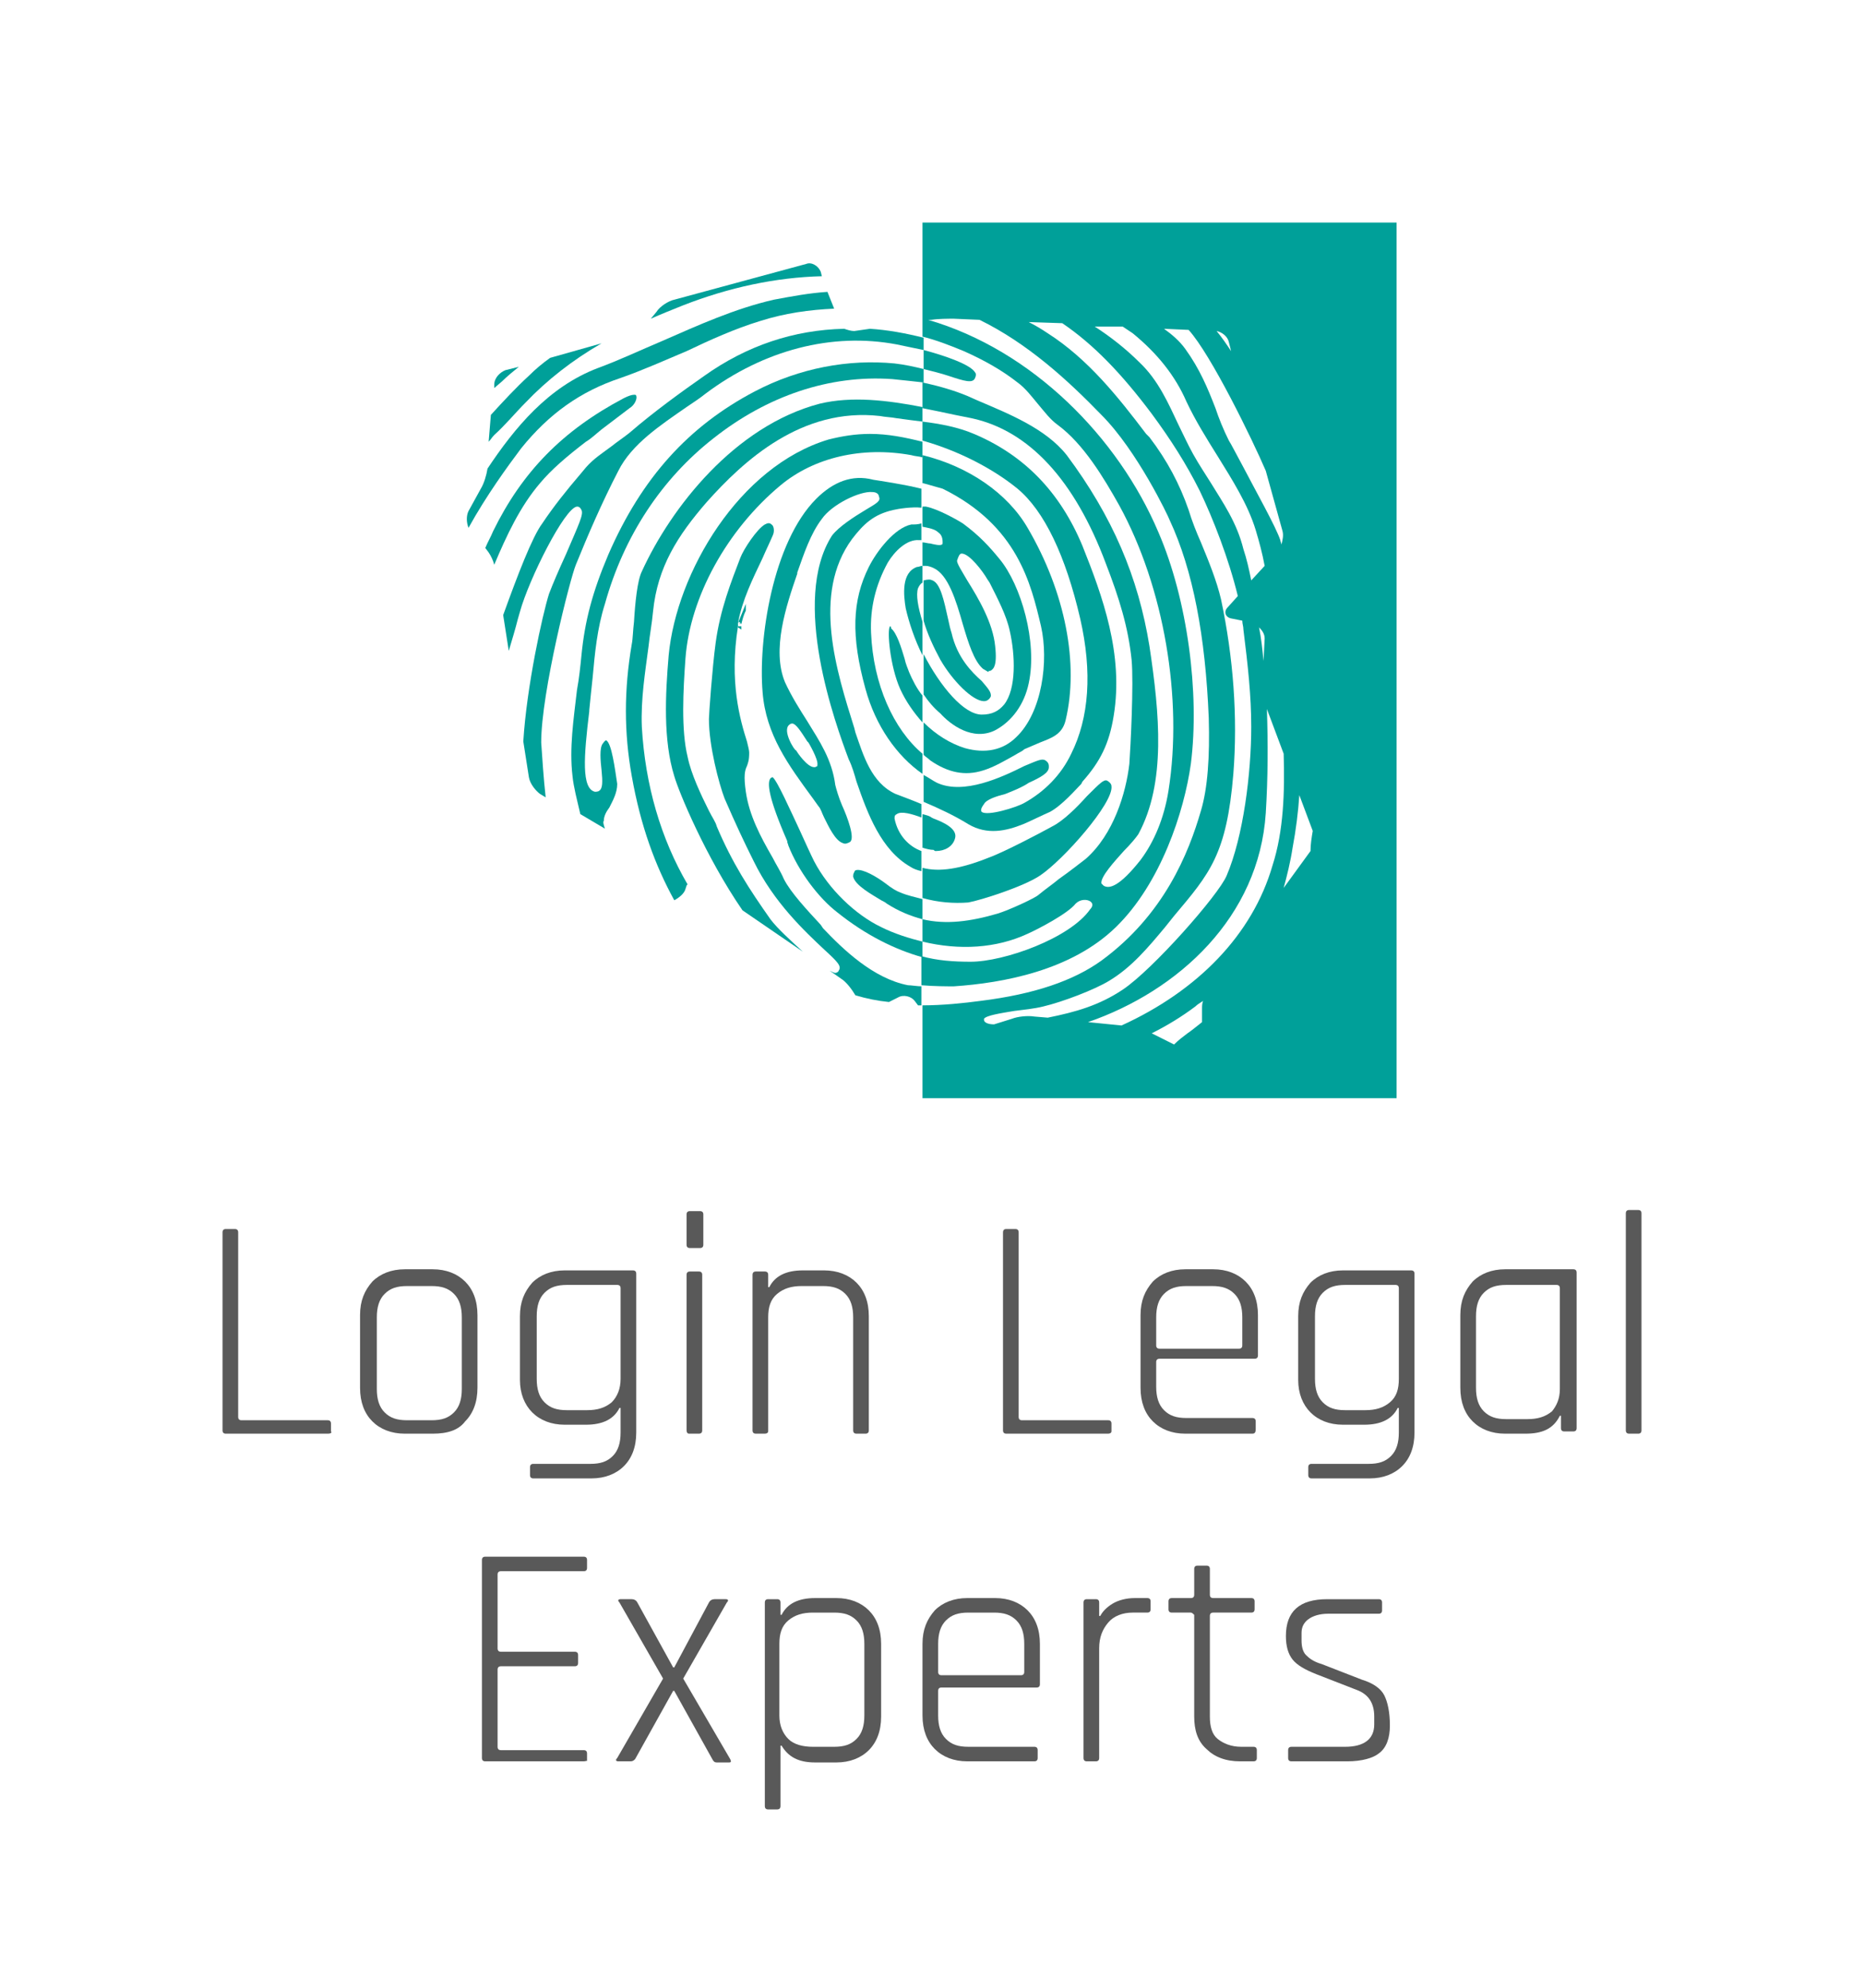 <?xml version="1.0" encoding="utf-8"?>
<!-- Generator: Adobe Illustrator 26.0.2, SVG Export Plug-In . SVG Version: 6.00 Build 0)  -->
<svg version="1.1" id="Warstwa_1" xmlns="http://www.w3.org/2000/svg" xmlns:xlink="http://www.w3.org/1999/xlink" x="0px" y="0px"
	 viewBox="0 0 166.7 177.8" style="enable-background:new 0 0 166.7 177.8;" xml:space="preserve">
<style type="text/css">
	.st0{fill:#00A099;}
	.st1{fill:#595959;}
</style>
<g>
	<g>
		<g>
			<path class="st0" d="M83.7,76.1c0.8,0,1.5-0.4,1.7-1.1c0.3-0.9-1.1-1.5-1.9-1.8l-0.2-0.1c-0.1-0.1-0.4-0.2-0.8-0.3v3
				c0.3,0.1,0.7,0.2,1,0.2C83.6,76.1,83.6,76.1,83.7,76.1z"/>
			<path class="st0" d="M91.5,73.7c0.5-0.2,1.7-0.8,2.4-1.1c1.1-0.6,2.3-2,2.8-2.5l0.1-0.2c1.6-1.8,2.4-3.4,2.8-5.9
				c0.9-5.5-1-10.7-2.8-15.2c-2-4.8-5.2-8.1-9.7-10c-1.4-0.6-3-0.9-4.6-1.1v1.7c3.2,0.9,6.3,2.5,8.5,4.3c2.4,2,4.3,6,5.6,11.6
				c1.1,4.8,0.8,8.9-0.8,12.1c-0.9,1.9-2.4,3.4-4.2,4.4c-0.7,0.4-3.3,1.2-3.8,0.8c-0.1-0.1-0.1-0.3,0.2-0.7c0.2-0.4,1.1-0.7,1.9-0.9
				c0.5-0.2,1-0.4,1.4-0.6c0.2-0.1,0.4-0.2,0.7-0.4c1.1-0.5,1.8-0.9,1.8-1.4c0-0.2,0-0.4-0.3-0.6c-0.3-0.2-0.7,0-1.9,0.5
				c-2,1-5.4,2.6-7.8,1.5c-0.4-0.2-0.8-0.5-1.2-0.7v2.4c1.4,0.6,2.7,1.2,4,2C88.3,74.7,90,74.3,91.5,73.7z"/>
			<path class="st0" d="M87.9,68.9c1-0.3,2-0.9,2.9-1.4c0.3-0.2,0.6-0.3,0.8-0.5c0.5-0.2,0.9-0.4,1.4-0.6c1-0.4,2-0.7,2.3-2
				c1.2-5,0-11.4-3.4-17.2c-1.8-3.1-5.3-5.5-9.4-6.5v2.5c0.8,0.2,1.4,0.4,1.8,0.5C91,47,92.2,52.2,93.1,56c0.7,3.1,0.1,7.7-2.2,9.9
				c-1.2,1.2-2.8,1.5-4.6,1c-1.3-0.4-2.6-1.2-3.7-2.3v2.9c0.2,0.2,0.4,0.3,0.6,0.5C84.8,69.1,86.3,69.4,87.9,68.9z"/>
			<path class="st0" d="M87.2,33.8c0.1-0.2,0.1-0.4,0-0.5c-0.4-0.7-2.7-1.5-4.6-2V33c0.8,0.2,1.6,0.4,2.2,0.6
				C86.3,34.1,87,34.3,87.2,33.8z"/>
			<path class="st0" d="M89,65.3c1.5-0.8,2.6-2.3,3-4.2c0.8-3.7-0.7-8.8-2.6-11.1c-0.9-1.1-1.8-2.1-3.3-3.2
				c-0.3-0.2-2.2-1.3-3.3-1.5c-0.1,0-0.2,0-0.3,0v1.8c0.5,0.1,1.1,0.2,1.4,0.5c0.3,0.2,0.4,0.5,0.4,0.9c0,0.1,0,0.2-0.1,0.2
				c-0.1,0.1-0.6,0-1-0.1c-0.2,0-0.5-0.1-0.7-0.1v2.1c0.1,0,0.2,0,0.3,0c0.2,0,0.5,0.1,0.7,0.2c1.3,0.6,2,2.9,2.6,5
				c0.5,1.7,1,3.3,1.8,4l0,0l0.5,0.3l0-0.1c0.1,0,0.2,0,0.3-0.1c0.1-0.1,0.5-0.3,0.3-2.1c-0.2-2.1-1.5-4.3-2.5-5.9
				c-0.4-0.7-1-1.6-0.9-1.8c0.1-0.3,0.2-0.6,0.4-0.6c0,0,0,0,0,0c0.7,0,1.9,1.6,2.3,2.3l0.2,0.3c0.7,1.4,1.5,2.9,1.8,4.3
				c0.5,2.2,0.6,5.2-0.5,6.6c-0.5,0.6-1.1,0.9-2,0.9c0,0,0,0,0,0c-1.6,0-3.7-2.5-5.2-5.4v3.6c0.4,0.6,0.9,1.2,1.5,1.7
				C85,64.8,87,66.3,89,65.3z"/>
			<path class="st0" d="M88,62.7C88,62.7,88,62.7,88,62.7c0.3,0,0.5-0.2,0.6-0.4c0.1-0.4-0.3-0.8-0.8-1.4c-0.9-0.8-2.2-2.1-2.7-4.3
				c-0.1-0.3-0.2-0.7-0.3-1.2c-0.4-1.8-0.7-3.2-1.4-3.5c-0.2-0.1-0.4-0.1-0.8,0v3.6c0.3,1.1,0.9,2.4,1.5,3.5
				C85.2,60.9,87,62.7,88,62.7z"/>
			<path class="st0" d="M86.6,80.7c1.1-0.2,4.9-1.4,6.4-2.4c2.1-1.4,6.6-6.5,6.4-8c0-0.2-0.2-0.4-0.4-0.5c-0.3-0.1-0.6,0.2-1.8,1.4
				c-0.9,1-2.1,2.2-3.1,2.7c-0.9,0.5-4.3,2.3-5.7,2.8c-2.5,1-4.4,1.3-5.9,0.9v2.7C83.9,80.7,85.3,80.8,86.6,80.7z"/>
			<path class="st0" d="M82.5,19.9v10.2c1.2,0.3,2.5,0.8,3.7,1.3c1.8,0.8,3.4,1.7,4.8,2.8c0.7,0.5,1.3,1.3,1.8,1.9
				c0.6,0.7,1.1,1.4,1.8,1.9c2.3,1.7,4.1,4.7,5.5,7.2c4,7.3,5.7,17.3,4.4,25.5c-0.4,2.5-1.3,4.6-2.5,6.2c-1.9,2.4-2.8,2.6-3.3,2.3
				c-0.1-0.1-0.1-0.1-0.2-0.2c-0.1-0.6,1.2-2,2-2.9c0.6-0.6,1.1-1.2,1.3-1.5c2.5-4.6,1.9-10.8,1-16.8c-1-6.2-3.3-11.6-7.4-17.1
				c-1.9-2.4-5.2-3.7-8-4.9l-0.9-0.4c-1.2-0.5-2.6-0.9-4-1.2v2.3c1,0.2,2,0.4,2.9,0.6c0.5,0.1,1,0.2,1.5,0.3c5.1,1.1,9.2,5.5,12,13
				c1.2,3.1,2,5.7,2.3,8.6c0.2,2.1-0.1,7.9-0.2,9.3c-0.3,2.6-1.4,6.3-3.9,8.5c-0.4,0.3-1.4,1.1-2.4,1.8c-0.6,0.5-1.2,0.9-1.8,1.4
				c-0.3,0.3-2.7,1.4-3.7,1.7c-2.4,0.7-4.6,1-6.7,0.5v2c3.3,0.8,6.6,0.6,9.4-0.7c0.9-0.4,3.6-1.8,4.3-2.7c0.4-0.4,1-0.4,1.3-0.2
				c0.3,0.2,0.2,0.5,0,0.7c-1.8,2.6-7.7,4.7-10.7,4.7c-1.5,0-3-0.1-4.4-0.5v2.6c1.1,0.1,2.4,0.1,2.9,0.1c4.4-0.3,10.5-1.4,14.5-5.3
				c4-3.9,6.1-10.3,6.7-14.6c0.8-6.3-0.3-14.7-2.9-20.7c-3.6-8.5-11.3-16.3-20.6-19l0.3,0c0.6-0.1,1.5-0.1,2-0.1l2.3,0.1
				c4.3,2.1,7.9,5.4,10.9,8.5c3.2,3.2,6,9.1,6.1,9.4c2.1,4.5,3.2,10.4,3.5,17.7c0.1,3.5-0.1,6.3-0.7,8.3c-1.1,3.8-3.3,9.3-8.9,13.4
				c-2.5,1.8-6,3-10.8,3.6c-1.5,0.2-3.4,0.4-5.2,0.4v8.3h42.4V19.9H82.5z M109.9,30.6l0.2,0.8c-0.4-0.6-0.8-1.2-1.3-1.8
				C109.3,29.7,109.8,30.1,109.9,30.6z M106.3,29.5C106.3,29.5,106.3,29.5,106.3,29.5c2,2.2,5.7,9.8,6.9,12.6l1.5,5.4
				c0.1,0.4,0,0.8-0.1,1.2c0-0.1-0.1-0.3-0.1-0.4c-0.4-1.2-2.2-4.4-3.4-6.7c-0.6-1.1-1-1.9-1.2-2.2c-0.5-1-0.9-2-1.2-2.9
				c-0.7-1.8-1.4-3.5-2.7-5.3c-0.5-0.7-1.2-1.3-1.9-1.8L106.3,29.5z M100.4,29.2c0.3,0.2,0.6,0.4,0.9,0.6c2.2,1.8,3.8,3.8,4.8,6.1
				c0.8,1.7,1.8,3.3,2.8,4.9c1.3,2.1,2.7,4.3,3.4,6.6c0.3,1,0.6,2.1,0.8,3.2l-1.2,1.3c-0.2-1-0.4-1.9-0.7-2.8
				c-0.6-2.4-1.8-4.1-2.9-5.9c-0.5-0.8-1.1-1.7-1.6-2.6c-0.5-0.9-0.9-1.8-1.3-2.6c-0.9-1.9-1.8-4-3.5-5.6c-1.2-1.2-2.6-2.3-4-3.2
				L100.4,29.2z M113.1,57.1l-0.1,2c-0.1-1-0.2-2-0.4-3C112.9,56.4,113.1,56.7,113.1,57.1z M92.5,90.9c-0.6-0.1-1.5,0-2,0.2
				l-1.6,0.5c-0.6,0-0.9-0.2-0.9-0.4c0,0,0-0.1,0-0.1c0.2-0.3,1.5-0.5,2.7-0.7c0.8-0.1,1.8-0.2,2.6-0.4c1.7-0.4,4.6-1.5,5.9-2.3
				c2-1.2,3.5-3,5-4.8l0.8-1c3.2-3.8,4.7-5.5,5.3-12.7c0.4-5.1,0-10.4-1.1-15.6c-0.4-1.7-1.1-3.4-1.8-5.1c-0.4-0.9-0.8-1.9-1.1-2.9
				c-0.8-2.3-1.9-4.4-3.5-6.5l-0.3-0.3c-2.5-3.3-5.2-6.7-8.8-9c-0.6-0.4-1.1-0.7-1.7-1l3,0.1c2.8,1.9,5.3,4.5,8,8.1
				c1.7,2.3,3.1,4.5,4.3,6.9c1.2,2.5,2.6,6.1,3.4,9.4l-0.9,1c-0.4,0.4-0.2,0.9,0.3,1l1,0.2c0,0.3,0.1,0.5,0.1,0.8
				c0.4,3.2,0.7,5.9,0.7,8.7c0,4.1-0.7,9.8-2.2,13.3c-0.7,1.7-6.6,8.4-9.3,10.2c-2.1,1.4-4.2,2-6.7,2.5L92.5,90.9z M107.5,90.2v1.2
				c-0.5,0.4-1,0.8-1.3,1c-0.4,0.3-0.8,0.6-1.2,1l-2-1c0,0,0,0,0,0c1.4-0.7,2.7-1.5,3.9-2.4c0.2-0.2,0.4-0.3,0.7-0.5
				C107.5,89.7,107.5,90,107.5,90.2z M100.3,91.7l-3-0.3c8.1-2.8,15.3-9.4,15.9-18.7c0.2-3.2,0.2-6.3,0.1-9.3l1.5,4
				c0.1,3.4,0,6.9-1,10C112,83.6,107.1,88.6,100.3,91.7z M117.2,76.1C117.2,76.1,117.1,76.1,117.2,76.1l-2.4,3.3
				c0.3-1.1,0.6-2.3,0.8-3.6c0.3-1.6,0.5-3.2,0.6-4.7l1.2,3.2C117.3,74.9,117.2,75.5,117.2,76.1z"/>
		</g>
		<g>
			<path class="st0" d="M47,36c1.9-2,4.2-3.8,6.8-5.3L49.2,32c-0.7,0.5-1.3,1-1.9,1.6c-1.2,1.1-2.3,2.3-3.4,3.5l-0.2,2.4
				c0.2-0.2,0.3-0.4,0.5-0.6C45.2,38,46.1,36.9,47,36z"/>
			<path class="st0" d="M52.4,39.5c0.5-0.3,0.9-0.7,1.4-1.1c0.8-0.6,1.7-1.3,2.5-1.9c0.5-0.3,0.7-0.9,0.6-1.1c0-0.1-0.1-0.1-0.2-0.1
				c-0.2,0-0.5,0.1-0.9,0.3c-5.5,2.9-9.1,6.6-11.7,11.9c-0.2,0.5-0.5,1-0.7,1.5l0.3,0.4c0.2,0.3,0.4,0.7,0.5,1.1
				c1.1-2.6,2.3-5.2,4.1-7.3C49.3,42,50.7,40.8,52.4,39.5z"/>
			<path class="st0" d="M73.5,24.7l-0.1-0.4c-0.2-0.5-0.8-0.9-1.3-0.7l-11.8,3.2c-0.5,0.1-1.3,0.6-1.6,1.1l-0.5,0.6
				c0.9-0.4,1.9-0.8,2.9-1.2C65.2,25.7,69.4,24.8,73.5,24.7z"/>
			<path class="st0" d="M70.5,75.6c0.9,2.3,2.7,4.7,4.4,6c2.5,2,5.1,3.3,7.6,4v-1.4c-1.2-0.3-2.5-0.7-3.7-1.3
				c-2.3-1.1-4.7-3.4-6-5.9c-0.3-0.6-0.8-1.7-1.3-2.8c-0.8-1.7-2-4.4-2.4-4.7c-0.1,0-0.2,0.1-0.2,0.1c-0.3,0.4-0.2,1.7,1.5,5.6
				C70.4,75.4,70.5,75.5,70.5,75.6z"/>
			<path class="st0" d="M46.4,32.8l-1.2,0.3c-0.5,0.2-1,0.7-1,1.3l0,0.3l0.7-0.6C45.3,33.7,45.9,33.2,46.4,32.8z"/>
			<path class="st0" d="M55.5,33.8c2-0.7,4-1.6,5.9-2.4c2.1-1,4.3-2,6.6-2.7c2.2-0.7,4.4-1,6.6-1.1L74,26.1
				c-1.6,0.1-3.2,0.4-4.8,0.7c-3.5,0.8-6.8,2.3-10,3.7c-1.9,0.8-3.8,1.7-5.7,2.4c-4.5,1.7-7.5,5.4-9.9,9c-0.1,0.6-0.3,1.3-0.6,1.8
				l-1.1,2c-0.2,0.4-0.2,1,0,1.5c1.6-2.9,3.5-5.5,4.7-7.1C49.1,37,51.9,35,55.5,33.8z"/>
			<polygon class="st0" points="79.2,81.1 79.2,81.1 79.2,81.1 			"/>
			<path class="st0" d="M81.5,46.9c-1.5,0.3-3.1,2.4-3.8,3.8c-1.5,3-1.6,6.2-0.3,10.9c0.9,3.3,2.8,6,5.1,7.6v-1.8
				c-2.6-2.2-4.4-6.2-4.6-10.8c-0.1-2.2,0.4-4.3,1.5-6.3c0.6-1,1.7-2.1,2.8-2c0.1,0,0.2,0,0.2,0v-1.5C82.1,46.9,81.8,46.9,81.5,46.9
				z"/>
			<path class="st0" d="M82.5,80.4c-0.7-0.2-1.3-0.3-2-0.6c-0.3-0.1-0.8-0.4-1.3-0.8c-0.8-0.6-2-1.3-2.6-1.2c-0.1,0-0.2,0.1-0.2,0.2
				c-0.1,0.1-0.1,0.3-0.1,0.4c0.2,0.8,1.7,1.6,2.5,2.1c0.2,0.1,0.4,0.2,0.5,0.3c1.1,0.7,2.1,1.1,3.2,1.4V80.4z"/>
			<path class="st0" d="M79.2,81.1l0.2-0.3L79.3,81l0.1-0.2L79.2,81.1C79.2,81.1,79.2,81.1,79.2,81.1L79.2,81.1
				C79.2,81.1,79.2,81.1,79.2,81.1z"/>
			<path class="st0" d="M81,54.4c0.3,1.3,0.8,2.8,1.5,4.2v-3c-0.4-1.3-0.6-2.4-0.4-3c0.1-0.2,0.2-0.4,0.4-0.5c0,0,0,0,0,0v-1.5
				c-0.2,0-0.3,0.1-0.5,0.1C80.6,51.2,80.8,53.2,81,54.4z"/>
			<path class="st0" d="M79.6,56c-0.3,0.3,0,3.6,0.9,5.6c0.5,1.1,1.2,2.1,2,3v-2.4c-0.5-0.6-0.9-1.4-1.2-2.1
				c-0.1-0.3-0.3-0.7-0.4-1.2c-0.3-1-0.7-2.3-1.2-2.7C79.7,56,79.6,56,79.6,56z"/>
			<path class="st0" d="M73,44.6c-3.9,3.9-5.2,12.6-4.8,17.3c0.3,3.8,2.3,6.5,4.5,9.5l0.5,0.7c0.2,0.2,0.3,0.6,0.5,1
				c0.4,0.8,1,2.1,1.7,2.3c0.2,0.1,0.4,0,0.6-0.1c0.5-0.3-0.2-2.2-0.7-3.3c-0.3-0.7-0.5-1.4-0.6-1.8c-0.3-2.3-1.4-3.9-2.5-5.7
				c-0.7-1.1-1.4-2.2-2-3.5c-1.2-2.9,0.1-6.8,1.1-9.7l0-0.1c0.6-1.7,1.2-3.5,2.2-4.8c0.9-1.3,3.4-2.5,4.5-2.4c0.4,0,0.6,0.2,0.6,0.4
				c0.2,0.4-0.2,0.6-1.2,1.2c-1,0.6-2.4,1.5-3,2.3c-3.7,5.8,0.3,16.8,1.5,20c0.3,0.6,0.5,1.3,0.7,2c1,2.9,2.2,6.1,4.8,7.6
				c0.3,0.2,0.6,0.3,1,0.4v-1.8c-1.1-0.4-2.1-1.4-2.4-2.9c0-0.2,0-0.3,0.2-0.4c0.4-0.3,1.4,0,2.2,0.3v-1.2c-0.7-0.3-1.5-0.6-2.3-0.9
				c-2.2-1-2.9-3.5-3.6-5.5l-0.1-0.4c-1.6-5.1-3.8-12-0.2-16.9c1-1.3,1.9-2.2,3.7-2.6c0.4-0.1,1.7-0.3,2.5-0.2v-1.7
				c-1.6-0.4-3.7-0.7-4.3-0.8C76.2,42.4,74.5,43.1,73,44.6z M70.6,64.8L70.6,64.8c0.1-0.1,0.2-0.1,0.3-0.1c0.3,0.1,0.6,0.5,1.3,1.6
				l0.1,0.1c0,0,0.9,1.5,0.8,2l0,0.1l-0.2,0.1c0,0-0.1,0-0.1,0c-0.6,0-1.5-1.3-1.6-1.5C71.1,67.2,69.9,65.3,70.6,64.8z"/>
			<polygon class="st0" points="66,55.8 66,55.8 66,55.8 66,55.8 66,55.8 66,55.8 66,55.8 66,55.8 66,55.8 			"/>
			<polygon class="st0" points="66,55.7 66,55.8 66,55.8 66,55.7 66.2,55.8 66.3,55.8 66.3,55.8 66,55.7 			"/>
			<path class="st0" d="M66.1,55.9L66.1,55.9L66.1,55.9l0.2,0l0,0l0,0c0,0,0,0,0,0c0,0,0,0,0,0c0,0,0,0,0,0c0,0,0,0,0,0l0,0l-0.3,0
				l0,0L66.1,55.9z"/>
			<path class="st0" d="M51.5,50.5c1.1-2.7,2.3-5.5,3.8-8.4c1.2-2.4,3.8-4.1,6.1-5.7c0.6-0.4,1.2-0.8,1.7-1.2
				c5.2-3.9,11.3-5.5,17.1-4.4c0.5,0.1,1.4,0.3,2.4,0.5v-1.1c-1.6-0.4-3.2-0.7-4.8-0.8l-1.4,0.2c-0.3,0-0.6-0.1-0.9-0.2
				c-4.5,0.1-8.7,1.5-12.5,4.2c-2,1.4-4.5,3.2-6.7,5.1c-0.5,0.4-1.1,0.8-1.6,1.2c-0.8,0.6-1.6,1.1-2.3,1.9l-0.5,0.6
				c-1.2,1.4-2.4,2.9-3.4,4.4C47.6,48,46.3,51.4,45,55l0.5,3.2c0.3-1,0.6-2,0.8-2.8l0.2-0.7c0.8-2.9,4-9.3,5.1-9.4c0,0,0,0,0,0
				c0.2,0,0.3,0.1,0.4,0.3c0.2,0.4-0.2,1.2-1.4,4c-0.6,1.3-1.2,2.7-1.5,3.5c-0.6,1.9-2,8.3-2.3,13.2l0.5,3.2c0.1,0.6,0.6,1.2,1,1.5
				l0.5,0.3c-0.2-1.8-0.3-3.5-0.4-4.9C48.4,61.9,51,51.7,51.5,50.5z"/>
			<path class="st0" d="M66,55.9L66,55.9L66,55.9L66,55.9c0,0.1,0,0.1,0,0.2l0.3,0.2c0-0.1,0-0.2,0-0.3l-0.1,0l-0.1,0H66z"/>
			<path class="st0" d="M66.3,55.8L66.3,55.8C66.3,55.8,66.3,55.8,66.3,55.8C66.3,55.8,66.3,55.8,66.3,55.8
				C66.3,55.8,66.3,55.8,66.3,55.8C66.3,55.8,66.3,55.8,66.3,55.8c0.1-0.4,0.2-0.8,0.4-1.2l0-0.6L66,55.7l0.1-0.1L66.3,55.8z"/>
			<polygon class="st0" points="66,55.7 66,55.7 66,55.7 66,55.7 66,55.7 			"/>
			<path class="st0" d="M82.5,88.2c-0.5,0-1-0.1-1.3-0.1c-3.1-0.6-5.8-3.2-7.6-5.1l-0.2-0.3c-1.2-1.3-2.7-2.9-3.3-4.1
				c-0.3-0.7-0.7-1.3-1-1.9c-1.1-1.9-2.1-3.8-2.4-5.9c-0.2-1.4-0.1-1.9,0.1-2.3c0.1-0.3,0.2-0.5,0.2-1.2c0-0.2-0.1-0.6-0.2-1
				C66.2,64.4,65.2,61,66,56l0,0l0-0.1c0,0,0-0.1,0-0.1l0,0v-0.1l0,0c0.4-2.1,1.3-3.9,2.2-5.8c0.3-0.7,0.6-1.3,0.9-2
				c0.2-0.4,0.1-0.9-0.1-1c-0.2-0.2-0.4-0.1-0.6,0c-0.7,0.4-1.9,2.2-2.2,3c-0.8,2.1-1.8,4.6-2.2,7.6c-0.3,2.2-0.6,6.4-0.6,6.8
				c0,2.4,0.9,5.8,1.4,7.1c1,2.3,1.7,3.8,2.6,5.6c1.8,3.7,4.6,6.3,6.3,7.9c1.2,1.1,1.6,1.5,1.3,1.9c0,0.1-0.2,0.2-0.3,0.2
				c0,0,0,0,0,0c-0.1,0-0.3-0.1-0.5-0.2l1,0.7c0.5,0.3,1,1,1.3,1.5l0,0c1,0.3,2,0.5,3,0.6l0.8-0.4c0.5-0.3,1.2-0.1,1.5,0.3l0.3,0.4
				c0.1,0,0.2,0,0.3,0V88.2z"/>
			<path class="st0" d="M68.9,82.2c-1.9-2.7-3.4-5-4.8-8.3c-0.1-0.4-0.4-0.8-0.7-1.4c-0.7-1.4-1.6-3.3-1.9-4.8
				c-0.6-2.4-0.4-6-0.2-8.8c0.4-5.5,3.7-11.5,8.5-15.5c3-2.5,7.3-3.5,11.7-2.7c0.3,0.1,0.7,0.1,1,0.2v-1.4c-1.6-0.4-3.1-0.7-4.7-0.7
				c-1.3,0-2.5,0.2-3.7,0.5c-8,2.4-13.6,11.9-14.3,19.3c-0.3,3.5-0.5,7.6,0.5,10.8c0.4,1.4,2.8,7.2,6.1,12l5.4,3.7
				C70.7,84.1,69.5,83,68.9,82.2z"/>
			<path class="st0" d="M58,57.8c0.1-1,0.3-2,0.4-3.1c0.4-4,2.2-6.8,4.8-9.8c3.3-3.7,8.5-8.5,15.5-7.7c0.5,0.1,1,0.1,1.5,0.2
				c0.7,0.1,1.5,0.2,2.3,0.3v-1.3c-3.1-0.6-6.3-1-9.2-0.3c-7.6,2-13.3,9.3-15.9,15c-0.4,0.8-0.6,2.8-0.7,4.5c-0.1,0.8-0.1,1.5-0.2,2
				c-0.7,4.1-0.7,7.9,0,11.8c0.8,4.5,2.1,8,3.8,11.1c0.4-0.2,0.9-0.6,1-1l0.1-0.3c0,0,0-0.1,0.1-0.1c-2.4-4.1-3.8-8.9-4.1-14.1
				C57.3,62.5,57.7,60.1,58,57.8z"/>
			<path class="st0" d="M54.2,66.2c0,0-0.1,0-0.3,0.3c-0.3,0.4-0.2,1.5-0.1,2.4c0.1,1,0.1,1.6-0.2,1.8c-0.1,0.1-0.3,0.1-0.4,0.1
				c-1.2-0.3-1-3.1-0.5-7.2l0-0.1c0.1-1,0.2-2,0.3-2.9c0.2-2.2,0.4-4.4,1.1-6.6c1.7-6.1,5.1-11.2,9.7-14.8c4.8-3.8,10.4-5.7,16-5.3
				c1,0.1,1.9,0.2,2.8,0.3V33c-0.8-0.2-1.7-0.4-2.6-0.5c-4.1-0.4-8.5,0.4-12.5,2.5c-5.9,3.1-10.1,7.7-13.1,14.6
				c-1.4,3.3-2.1,5.9-2.4,9c-0.1,1-0.2,2-0.4,3.1c-0.3,2.6-0.7,5.2-0.4,7.7c0.1,1,0.4,2.1,0.7,3.4l2.2,1.3c-0.1-0.3-0.2-0.6-0.1-0.7
				c0-0.4,0.2-0.8,0.5-1.2c0.3-0.6,0.7-1.3,0.7-2.1C55,68.8,54.7,66.4,54.2,66.2z"/>
			<polygon class="st0" points="66.3,55.8 66.3,55.8 66.3,55.8 66.3,55.8 66.3,55.8 66.3,55.8 			"/>
			<polygon class="st0" points="66,55.7 66,55.7 66,55.7 66,55.8 66,55.8 			"/>
			<polygon class="st0" points="66.3,55.9 66.3,55.8 66.3,55.8 66.2,55.8 66.3,55.8 66.3,55.9 66.3,55.9 			"/>
		</g>
	</g>
	<g>
		<g>
			<path class="st1" d="M29.3,128.2h-9.1c-0.2,0-0.3-0.1-0.3-0.3v-17.7c0-0.2,0.1-0.3,0.3-0.3h0.8c0.2,0,0.3,0.1,0.3,0.3v16.5
				c0,0.2,0.1,0.3,0.3,0.3h7.7c0.2,0,0.3,0.1,0.3,0.3v0.7C29.7,128.1,29.6,128.2,29.3,128.2z"/>
			<path class="st1" d="M38.7,128.2h-2.5c-1.2,0-2.2-0.4-2.9-1.1c-0.7-0.7-1.1-1.7-1.1-3v-6.5c0-1.3,0.4-2.2,1.1-3
				c0.7-0.7,1.7-1.1,2.9-1.1h2.5c1.2,0,2.2,0.4,2.9,1.1c0.7,0.7,1.1,1.7,1.1,3v6.5c0,1.3-0.4,2.3-1.1,3
				C41,127.9,40,128.2,38.7,128.2z M36.4,127h2.2c0.9,0,1.5-0.2,2-0.7c0.5-0.5,0.7-1.2,0.7-2.1v-6.4c0-0.9-0.2-1.6-0.7-2.1
				c-0.5-0.5-1.1-0.7-2-0.7h-2.2c-0.9,0-1.5,0.2-2,0.7s-0.7,1.2-0.7,2.1v6.4c0,0.9,0.2,1.6,0.7,2.1S35.5,127,36.4,127z"/>
			<path class="st1" d="M52.4,127.4h-1.9c-1.2,0-2.2-0.4-2.9-1.1c-0.7-0.7-1.1-1.7-1.1-2.9v-5.7c0-1.3,0.4-2.2,1.1-3
				c0.7-0.7,1.7-1.1,2.9-1.1h6.1c0.2,0,0.3,0.1,0.3,0.3v14.2c0,1.3-0.4,2.3-1.1,3c-0.7,0.7-1.7,1.1-2.9,1.1h-5.2
				c-0.2,0-0.3-0.1-0.3-0.3v-0.7c0-0.2,0.1-0.3,0.3-0.3h5.1c0.9,0,1.5-0.2,2-0.7c0.5-0.5,0.7-1.2,0.7-2.1v-2.2h-0.1
				C54.9,126.9,53.9,127.4,52.4,127.4z M55.5,123.3v-8.1c0-0.2-0.1-0.3-0.3-0.3h-4.5c-0.9,0-1.5,0.2-2,0.7c-0.5,0.5-0.7,1.2-0.7,2.1
				v5.6c0,0.9,0.2,1.6,0.7,2.1c0.5,0.5,1.1,0.7,2,0.7h1.8c0.9,0,1.6-0.2,2.2-0.7C55.2,124.9,55.5,124.2,55.5,123.3z"/>
			<path class="st1" d="M61.4,111.3v-2.7c0-0.2,0.1-0.3,0.3-0.3h0.9c0.2,0,0.3,0.1,0.3,0.3v2.7c0,0.2-0.1,0.3-0.3,0.3h-0.9
				C61.5,111.6,61.4,111.5,61.4,111.3z M61.4,127.9V114c0-0.2,0.1-0.3,0.3-0.3h0.8c0.2,0,0.3,0.1,0.3,0.3v13.9
				c0,0.2-0.1,0.3-0.3,0.3h-0.9C61.5,128.2,61.4,128.1,61.4,127.9z"/>
			<path class="st1" d="M68.4,128.2h-0.8c-0.2,0-0.3-0.1-0.3-0.3V114c0-0.2,0.1-0.3,0.3-0.3h0.8c0.2,0,0.3,0.1,0.3,0.3v1.1h0.1
				c0.5-1,1.5-1.5,3-1.5h1.9c1.2,0,2.2,0.4,2.9,1.1c0.7,0.7,1.1,1.7,1.1,3v10.2c0,0.2-0.1,0.3-0.3,0.3h-0.8c-0.2,0-0.3-0.1-0.3-0.3
				v-10.1c0-0.9-0.2-1.6-0.7-2.1s-1.1-0.7-2-0.7h-1.9c-0.9,0-1.6,0.2-2.2,0.7s-0.8,1.2-0.8,2.1v10.2
				C68.7,128.1,68.6,128.2,68.4,128.2z"/>
			<path class="st1" d="M99.1,128.2H90c-0.2,0-0.3-0.1-0.3-0.3v-17.7c0-0.2,0.1-0.3,0.3-0.3h0.8c0.2,0,0.3,0.1,0.3,0.3v16.5
				c0,0.2,0.1,0.3,0.3,0.3h7.7c0.2,0,0.3,0.1,0.3,0.3v0.7C99.4,128.1,99.3,128.2,99.1,128.2z"/>
			<path class="st1" d="M112,128.2h-6c-1.2,0-2.2-0.4-2.9-1.1c-0.7-0.7-1.1-1.7-1.1-3v-6.5c0-1.3,0.4-2.2,1.1-3
				c0.7-0.7,1.7-1.1,2.9-1.1h2.5c1.2,0,2.2,0.4,2.9,1.1c0.7,0.7,1.1,1.7,1.1,3v3.6c0,0.2-0.1,0.3-0.3,0.3h-8.5
				c-0.2,0-0.3,0.1-0.3,0.3v2.2c0,0.9,0.2,1.6,0.7,2.1s1.1,0.7,2,0.7h5.9c0.2,0,0.3,0.1,0.3,0.3v0.7
				C112.3,128.1,112.2,128.2,112,128.2z M103.7,120.6h7.1c0.2,0,0.3-0.1,0.3-0.3v-2.5c0-0.9-0.2-1.6-0.7-2.1s-1.1-0.7-2-0.7h-2.3
				c-0.9,0-1.5,0.2-2,0.7s-0.7,1.2-0.7,2.1v2.5C103.4,120.5,103.5,120.6,103.7,120.6z"/>
			<path class="st1" d="M122,127.4h-1.9c-1.2,0-2.2-0.4-2.9-1.1c-0.7-0.7-1.1-1.7-1.1-2.9v-5.7c0-1.3,0.4-2.2,1.1-3
				c0.7-0.7,1.7-1.1,2.9-1.1h6.1c0.2,0,0.3,0.1,0.3,0.3v14.2c0,1.3-0.4,2.3-1.1,3c-0.7,0.7-1.7,1.1-2.9,1.1h-5.2
				c-0.2,0-0.3-0.1-0.3-0.3v-0.7c0-0.2,0.1-0.3,0.3-0.3h5.1c0.9,0,1.5-0.2,2-0.7c0.5-0.5,0.7-1.2,0.7-2.1v-2.2H125
				C124.5,126.9,123.5,127.4,122,127.4z M125.1,123.3v-8.1c0-0.2-0.1-0.3-0.3-0.3h-4.5c-0.9,0-1.5,0.2-2,0.7
				c-0.5,0.5-0.7,1.2-0.7,2.1v5.6c0,0.9,0.2,1.6,0.7,2.1c0.5,0.5,1.1,0.7,2,0.7h1.8c0.9,0,1.6-0.2,2.2-0.7
				C124.9,124.9,125.1,124.2,125.1,123.3z"/>
			<path class="st1" d="M136.4,128.2h-1.8c-1.2,0-2.2-0.4-2.9-1.1c-0.7-0.7-1.1-1.7-1.1-3v-6.5c0-1.3,0.4-2.2,1.1-3
				c0.7-0.7,1.7-1.1,2.9-1.1h6.1c0.2,0,0.3,0.1,0.3,0.3v13.9c0,0.2-0.1,0.3-0.3,0.3h-0.8c-0.2,0-0.3-0.1-0.3-0.3v-1.1h-0.1
				C138.9,127.8,137.9,128.2,136.4,128.2z M139.5,124.2v-9c0-0.2-0.1-0.3-0.3-0.3h-4.5c-0.9,0-1.5,0.2-2,0.7s-0.7,1.2-0.7,2.1v6.4
				c0,0.9,0.2,1.6,0.7,2.1s1.1,0.7,2,0.7h1.9c0.9,0,1.6-0.2,2.2-0.7C139.2,125.7,139.5,125.1,139.5,124.2z"/>
			<path class="st1" d="M146.5,128.2h-0.8c-0.2,0-0.3-0.1-0.3-0.3v-19.4c0-0.2,0.1-0.3,0.3-0.3h0.8c0.2,0,0.3,0.1,0.3,0.3v19.4
				C146.8,128.1,146.7,128.2,146.5,128.2z"/>
			<path class="st1" d="M52.2,157.5h-8.8c-0.2,0-0.3-0.1-0.3-0.3v-17.7c0-0.2,0.1-0.3,0.3-0.3h8.8c0.2,0,0.3,0.1,0.3,0.3v0.7
				c0,0.2-0.1,0.3-0.3,0.3h-7.4c-0.2,0-0.3,0.1-0.3,0.3v6.6c0,0.2,0.1,0.3,0.3,0.3h6.6c0.2,0,0.3,0.1,0.3,0.3v0.7
				c0,0.2-0.1,0.3-0.3,0.3h-6.6c-0.2,0-0.3,0.1-0.3,0.3v6.9c0,0.2,0.1,0.3,0.3,0.3h7.4c0.2,0,0.3,0.1,0.3,0.3v0.7
				C52.5,157.4,52.4,157.5,52.2,157.5z"/>
			<path class="st1" d="M56.4,157.5h-1.1c-0.2,0-0.3-0.1-0.1-0.3l4.1-7.1l-3.9-6.8c-0.2-0.2-0.1-0.3,0.1-0.3h1
				c0.2,0,0.4,0.1,0.5,0.3l3.2,5.8h0.1l3.1-5.8c0.1-0.2,0.3-0.3,0.5-0.3h1c0.2,0,0.3,0.1,0.1,0.3l-3.9,6.8l4.2,7.2
				c0.1,0.2,0.1,0.3-0.1,0.3h-1.1c-0.2,0-0.3-0.1-0.4-0.3l-3.4-6.1h-0.1l-3.4,6.1C56.7,157.4,56.6,157.5,56.4,157.5z"/>
			<path class="st1" d="M69.5,161.8h-0.8c-0.2,0-0.3-0.1-0.3-0.3v-18.2c0-0.2,0.1-0.3,0.3-0.3h0.8c0.2,0,0.3,0.1,0.3,0.3v1.1h0.1
				c0.5-1,1.5-1.5,3-1.5h1.9c1.2,0,2.2,0.4,2.9,1.1c0.7,0.7,1.1,1.7,1.1,3v6.5c0,1.3-0.4,2.3-1.1,3c-0.7,0.7-1.7,1.1-2.9,1.1h-1.9
				c-1.5,0-2.4-0.5-3-1.5h-0.1v5.4C69.8,161.7,69.7,161.8,69.5,161.8z M72.7,156.2h1.9c0.9,0,1.5-0.2,2-0.7s0.7-1.2,0.7-2.1V147
				c0-0.9-0.2-1.6-0.7-2.1s-1.1-0.7-2-0.7h-1.9c-0.9,0-1.6,0.2-2.2,0.7s-0.8,1.2-0.8,2.1v6.4c0,0.9,0.3,1.6,0.8,2.1
				S71.8,156.2,72.7,156.2z"/>
			<path class="st1" d="M92.5,157.5h-6c-1.2,0-2.2-0.4-2.9-1.1c-0.7-0.7-1.1-1.7-1.1-3V147c0-1.3,0.4-2.2,1.1-3
				c0.7-0.7,1.7-1.1,2.9-1.1H89c1.2,0,2.2,0.4,2.9,1.1c0.7,0.7,1.1,1.7,1.1,3v3.6c0,0.2-0.1,0.3-0.3,0.3h-8.5
				c-0.2,0-0.3,0.1-0.3,0.3v2.2c0,0.9,0.2,1.6,0.7,2.1s1.1,0.7,2,0.7h5.9c0.2,0,0.3,0.1,0.3,0.3v0.7
				C92.8,157.4,92.7,157.5,92.5,157.5z M84.2,149.8h7.1c0.2,0,0.3-0.1,0.3-0.3V147c0-0.9-0.2-1.6-0.7-2.1s-1.1-0.7-2-0.7h-2.3
				c-0.9,0-1.5,0.2-2,0.7s-0.7,1.2-0.7,2.1v2.5C83.9,149.7,84,149.8,84.2,149.8z"/>
			<path class="st1" d="M98,157.5h-0.8c-0.2,0-0.3-0.1-0.3-0.3v-13.9c0-0.2,0.1-0.3,0.3-0.3H98c0.2,0,0.3,0.1,0.3,0.3v1.2h0.1
				c0.2-0.4,0.6-0.8,1.1-1.1c0.5-0.3,1.2-0.5,2-0.5h1.1c0.2,0,0.3,0.1,0.3,0.3v0.7c0,0.2-0.1,0.3-0.3,0.3h-1.3
				c-0.9,0-1.7,0.3-2.2,0.9s-0.8,1.3-0.8,2.3v9.8C98.3,157.4,98.2,157.5,98,157.5z"/>
			<path class="st1" d="M106.5,144.2h-1.7c-0.2,0-0.3-0.1-0.3-0.3v-0.7c0-0.2,0.1-0.3,0.3-0.3h1.7c0.2,0,0.3-0.1,0.3-0.3v-2.3
				c0-0.2,0.1-0.3,0.3-0.3h0.8c0.2,0,0.3,0.1,0.3,0.3v2.3c0,0.2,0.1,0.3,0.3,0.3h3.4c0.2,0,0.3,0.1,0.3,0.3v0.7
				c0,0.2-0.1,0.3-0.3,0.3h-3.4c-0.2,0-0.3,0.1-0.3,0.3v9c0,0.9,0.2,1.6,0.7,2s1.2,0.7,2.1,0.7h1.1c0.2,0,0.3,0.1,0.3,0.3v0.7
				c0,0.2-0.1,0.3-0.3,0.3h-1.2c-1.3,0-2.3-0.4-3-1.1c-0.8-0.7-1.1-1.7-1.1-2.9v-9.1C106.7,144.3,106.6,144.2,106.5,144.2z"/>
			<path class="st1" d="M120.5,157.5h-5c-0.2,0-0.3-0.1-0.3-0.3v-0.7c0-0.2,0.1-0.3,0.3-0.3h4.8c1.7,0,2.6-0.7,2.6-2v-0.7
				c0-1.2-0.5-2-1.6-2.4l-3.6-1.4c-1-0.4-1.7-0.8-2.1-1.3c-0.4-0.5-0.6-1.2-0.6-2.1c0-2.2,1.2-3.3,3.7-3.3h4.6
				c0.2,0,0.3,0.1,0.3,0.3v0.7c0,0.2-0.1,0.3-0.3,0.3h-4.5c-0.8,0-1.4,0.2-1.8,0.5c-0.4,0.3-0.6,0.7-0.6,1.2v0.7
				c0,0.5,0.1,1,0.4,1.3c0.3,0.3,0.7,0.6,1.4,0.8l3.6,1.4c1,0.3,1.7,0.8,2,1.4c0.3,0.6,0.5,1.5,0.5,2.7c0,1.1-0.3,2-1,2.5
				C122.8,157.2,121.8,157.5,120.5,157.5z"/>
		</g>
	</g>
</g>
</svg>
